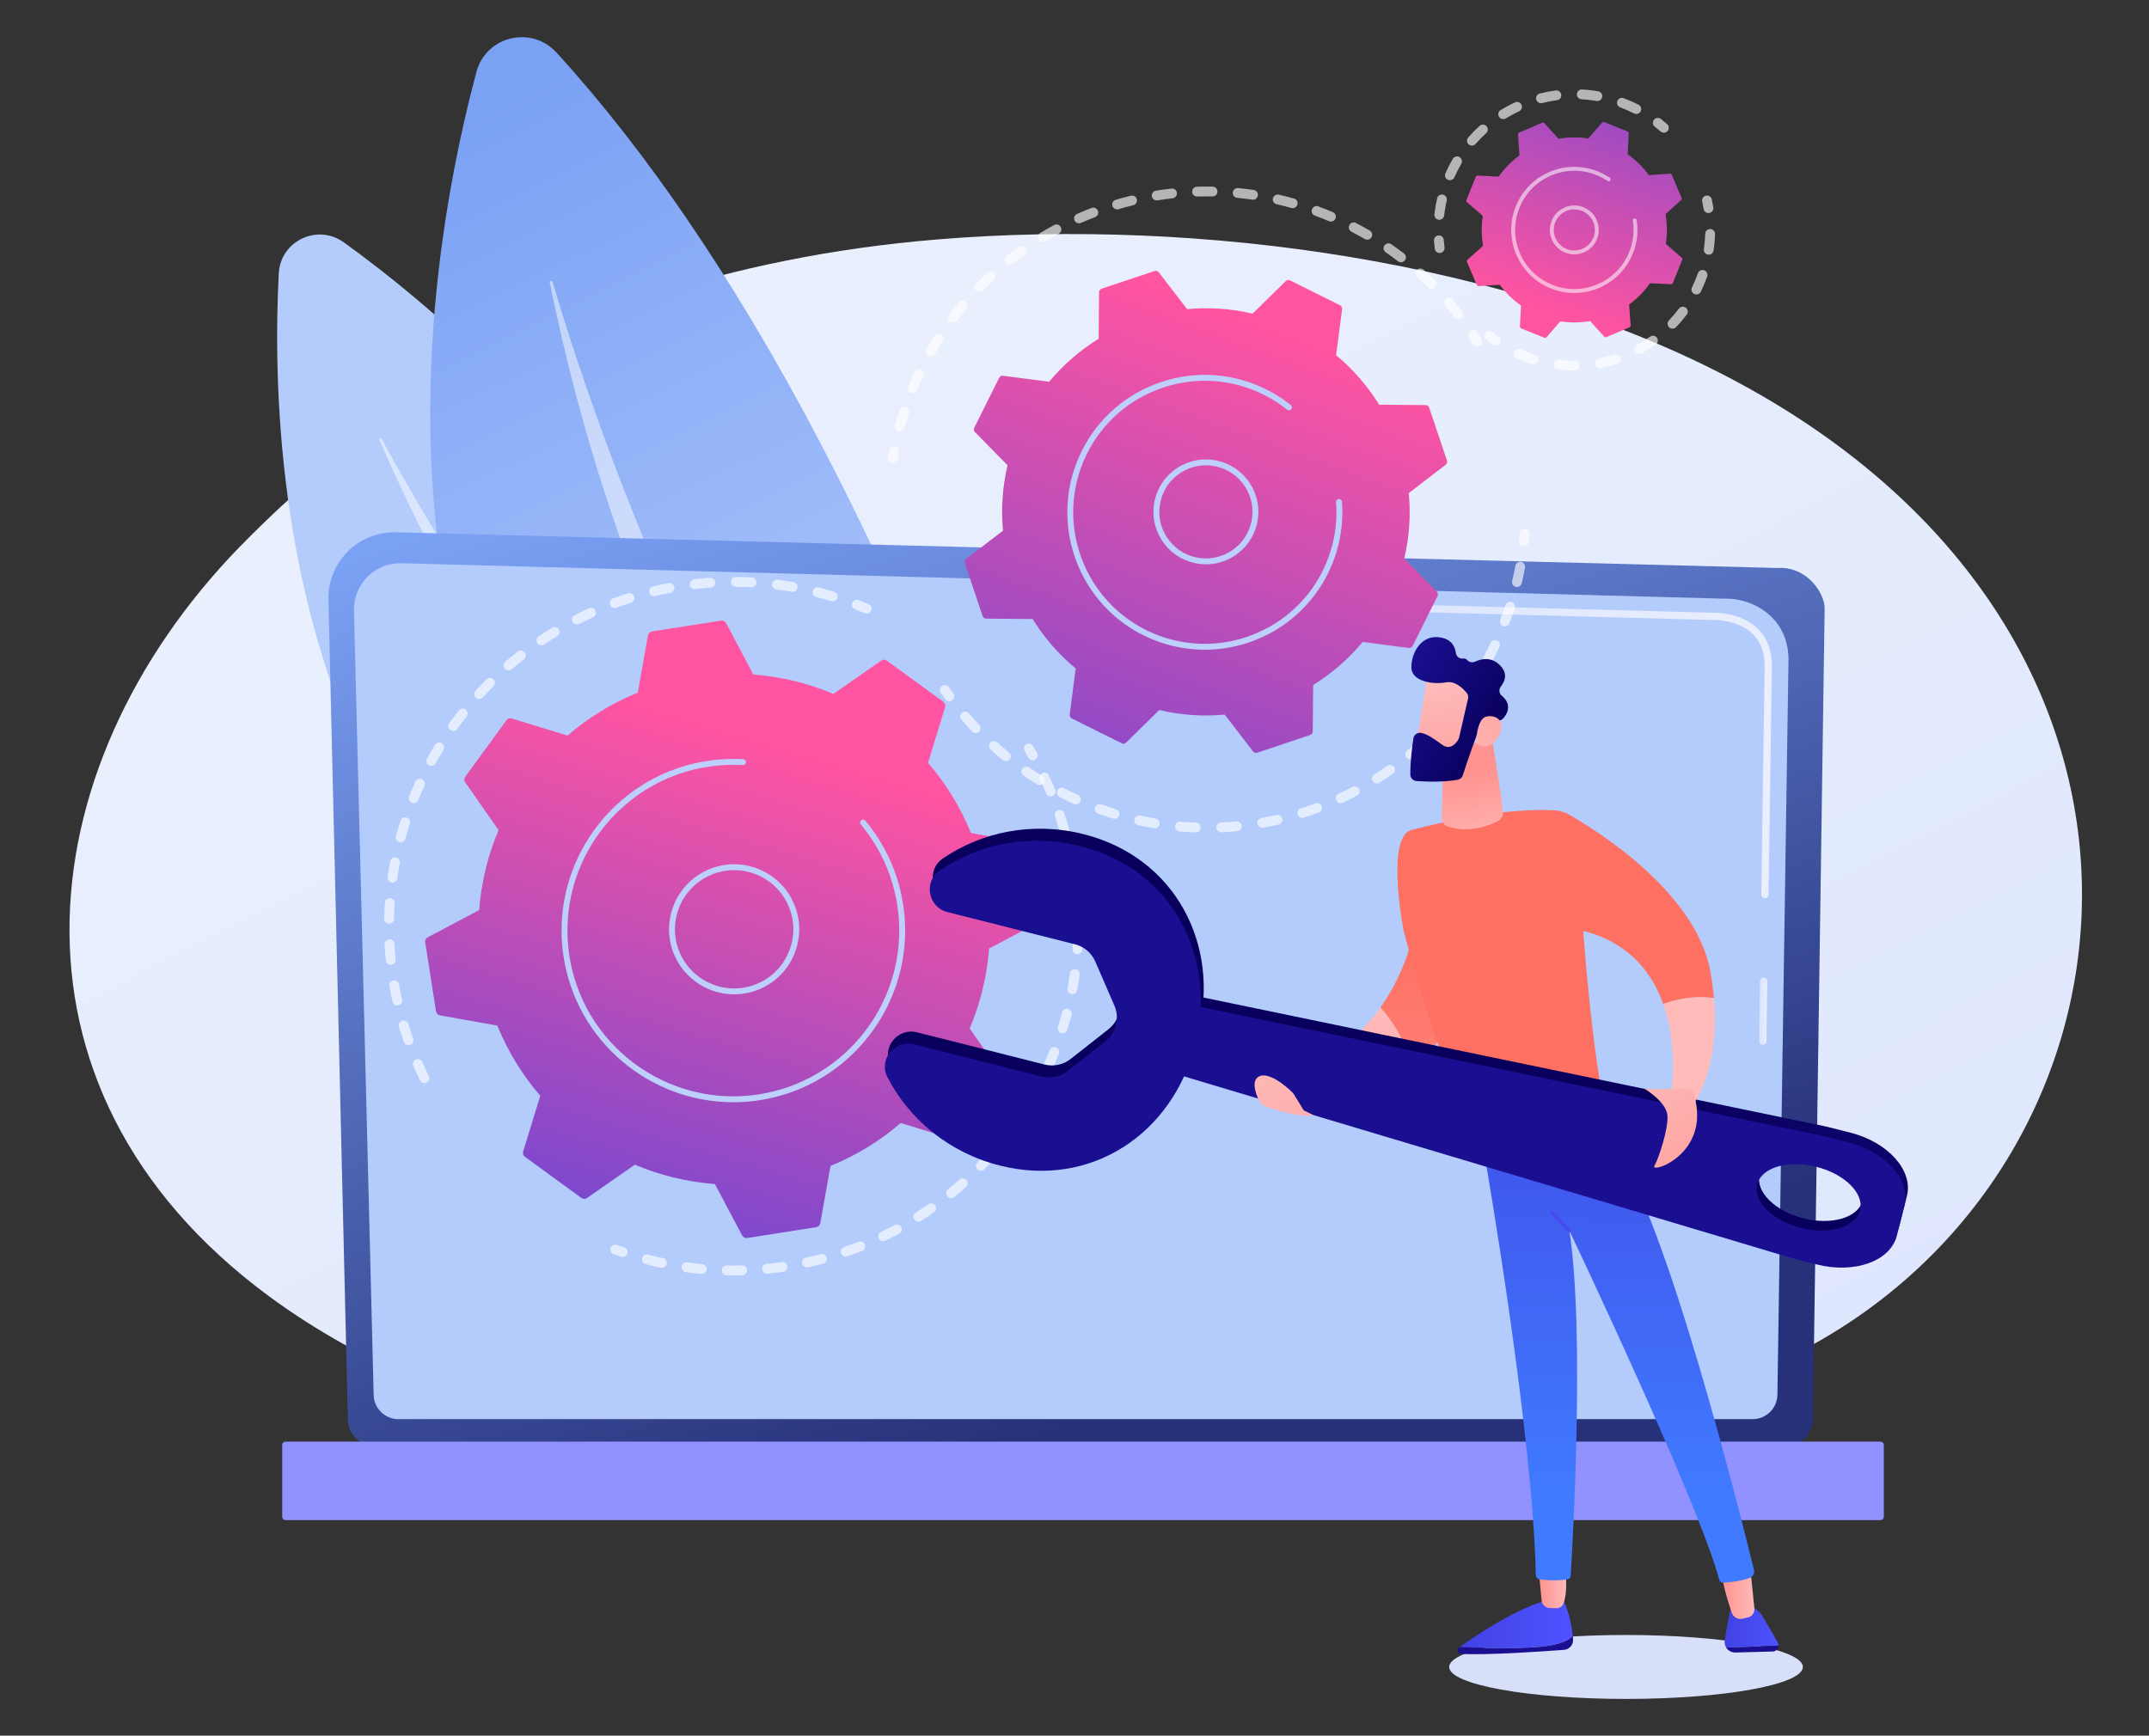 <svg width="1020" height="824" viewBox="0 0 1020 824" fill="none" xmlns="http://www.w3.org/2000/svg">
<rect x="0" y="0" width="1020" height="824" fill="#333333" stroke="none"/>
<path d="M877.476 628.023C857.861 640.966 839.302 649.313 824.638 655.907C652.274 733.424 448.322 710.828 404.976 705.31C340.969 697.162 217.243 681.411 127.791 615.477C-7.542 515.725 13.532 358.567 118.505 254.826C137.706 235.85 239.133 130.528 445.282 113.638C570.041 103.416 715.47 124.032 820.786 179.336C1041.85 295.424 1026.12 529.941 877.476 628.023Z" fill="url(#paint0_linear_46_5898)"/>
<path d="M488.271 538.096C488.271 538.096 349.341 248.796 163.158 115.043C150.642 106.051 133.128 114.388 132.321 129.771C126.927 232.637 140.198 538.19 488.271 538.096Z" fill="#B4CCFC"/>
<path opacity="0.5" d="M453.566 525.058C454.47 525.623 453.735 526.99 452.763 526.55C416.93 510.36 273.154 423.767 180.151 208.991C179.852 208.301 180.853 207.795 181.21 208.457C207.532 257.203 310.591 435.641 453.566 525.058Z" fill="white"/>
<path d="M528.141 575.529C528.141 575.529 440.996 218.735 264.14 24.963C252.251 11.937 230.666 17.135 226.124 34.171C195.751 148.089 138.334 493.395 528.141 575.529Z" fill="url(#paint1_linear_46_5898)"/>
<path opacity="0.5" d="M492.361 552.728C493.24 553.575 492.093 554.931 491.109 554.21C454.812 527.614 314.289 396.674 260.946 134.185C260.775 133.342 262.015 133.011 262.258 133.837C280.204 194.644 353.405 418.815 492.361 552.728Z" fill="white"/>
<path d="M165.103 673.882C165.103 680.692 170.683 686.263 177.504 686.263H848.072C854.892 686.263 860.473 680.692 860.473 673.882L866.052 288.749C866.052 281.94 858.025 268.645 843.312 269.645L187.959 252.697C179.401 252.476 171.127 255.768 165.067 261.804C159.007 267.841 155.692 276.095 155.894 284.639L165.103 673.882Z" fill="url(#paint2_linear_46_5898)"/>
<path d="M177.346 662.004C177.346 668.452 182.625 673.728 189.077 673.728H831.901C838.353 673.728 843.633 668.452 843.633 662.004L848.898 312.377C848.278 291.337 829.821 283.775 818.633 284.222L190.536 267.381C184.525 267.219 178.712 269.534 174.454 273.779C170.196 278.024 167.854 283.833 168.005 289.842L177.346 662.004Z" fill="#B4CCFC"/>
<path d="M836.686 495.906C836.678 495.906 836.669 495.906 836.661 495.906C835.711 495.893 834.952 495.112 834.967 494.162L835.383 465.808C835.397 464.868 836.164 464.115 837.101 464.115C837.109 464.115 837.118 464.115 837.127 464.115C838.077 464.129 838.835 464.909 838.821 465.86L838.404 494.214C838.39 495.154 837.623 495.906 836.686 495.906Z" fill="url(#paint3_linear_46_5898)"/>
<path d="M837.708 426.424C837.699 426.424 837.691 426.424 837.682 426.424C836.732 426.41 835.973 425.628 835.988 424.68L837.583 316.083C837.553 309.632 835.594 304.482 831.76 300.81C824.602 293.956 813.238 294.306 812.759 294.328L612.005 288.948C611.056 288.924 610.307 288.133 610.333 287.185C610.358 286.236 611.087 285.429 612.098 285.514L812.732 290.895C813.981 290.821 826.08 290.612 834.138 298.328C838.671 302.669 840.987 308.649 841.021 316.1L839.425 424.731C839.412 425.671 838.645 426.424 837.708 426.424Z" fill="url(#paint4_linear_46_5898)"/>
<path d="M135.507 721.677H892.572C893.427 721.677 894.127 720.978 894.127 720.123V685.948C894.127 685.094 893.427 684.395 892.572 684.395H135.507C134.652 684.395 133.952 685.094 133.952 685.948V720.123C133.952 720.978 134.652 721.677 135.507 721.677Z" fill="url(#paint5_linear_46_5898)"/>
<g opacity="0.64">
<path d="M723.242 259.391C723.163 259.391 723.083 259.387 723.004 259.379C721.723 259.249 720.79 258.106 720.92 256.826C721.044 255.609 721.151 254.393 721.242 253.177C721.339 251.893 722.459 250.943 723.741 251.028C725.024 251.125 725.987 252.242 725.891 253.525C725.796 254.782 725.685 256.039 725.557 257.297C725.436 258.496 724.423 259.391 723.242 259.391Z" fill="white"/>
<path d="M567.515 395.183C567.487 395.183 567.46 395.183 567.432 395.182C564.918 395.093 562.374 394.94 559.87 394.728C558.587 394.619 557.636 393.491 557.745 392.209C557.854 390.927 558.973 389.981 560.265 390.086C562.692 390.292 565.158 390.44 567.595 390.526C568.882 390.572 569.888 391.65 569.842 392.936C569.799 394.194 568.764 395.183 567.515 395.183ZM579.63 395.12C578.391 395.12 577.36 394.145 577.304 392.896C577.246 391.611 578.241 390.522 579.526 390.464C581.951 390.354 584.415 390.181 586.847 389.95C588.14 389.83 589.267 390.768 589.388 392.048C589.511 393.329 588.571 394.465 587.29 394.587C584.78 394.826 582.239 395.004 579.738 395.118C579.701 395.119 579.665 395.12 579.63 395.12ZM548.045 393.222C547.918 393.222 547.789 393.212 547.658 393.19C545.177 392.775 542.675 392.292 540.22 391.755C538.963 391.48 538.167 390.238 538.442 388.982C538.718 387.725 539.955 386.93 541.218 387.205C543.596 387.725 546.023 388.193 548.427 388.595C549.697 388.808 550.553 390.008 550.342 391.277C550.151 392.415 549.163 393.222 548.045 393.222ZM599.071 392.967C597.961 392.967 596.978 392.172 596.778 391.043C596.554 389.776 597.4 388.568 598.668 388.344C601.064 387.921 603.485 387.431 605.864 386.888C607.125 386.603 608.369 387.387 608.655 388.641C608.941 389.895 608.156 391.144 606.902 391.43C604.447 391.99 601.949 392.495 599.479 392.931C599.342 392.955 599.206 392.967 599.071 392.967ZM528.996 388.745C528.771 388.745 528.542 388.713 528.315 388.644C525.914 387.912 523.496 387.109 521.127 386.258C519.917 385.822 519.288 384.488 519.724 383.278C520.16 382.067 521.493 381.44 522.706 381.874C525.002 382.7 527.347 383.478 529.675 384.188C530.906 384.563 531.6 385.864 531.225 387.095C530.918 388.099 529.994 388.745 528.996 388.745ZM618.081 388.327C617.089 388.327 616.171 387.69 615.858 386.695C615.472 385.467 616.155 384.16 617.383 383.775C619.708 383.046 622.047 382.249 624.334 381.406C625.542 380.96 626.882 381.579 627.327 382.786C627.772 383.992 627.154 385.332 625.946 385.777C623.588 386.646 621.176 387.468 618.779 388.22C618.547 388.292 618.312 388.327 618.081 388.327ZM510.682 381.847C510.362 381.847 510.035 381.781 509.724 381.64L508.914 381.271C506.892 380.344 504.868 379.363 502.898 378.355C501.752 377.769 501.299 376.366 501.885 375.221C502.473 374.075 503.877 373.623 505.023 374.208C506.934 375.187 508.895 376.138 510.855 377.037L511.645 377.395C512.817 377.925 513.338 379.305 512.808 380.478C512.419 381.338 511.57 381.847 510.682 381.847ZM636.338 381.281C635.458 381.281 634.615 380.78 634.22 379.929C633.68 378.762 634.189 377.377 635.358 376.837C637.576 375.812 639.793 374.721 641.948 373.594C643.088 372.996 644.496 373.437 645.093 374.577C645.69 375.717 645.249 377.125 644.109 377.721C641.887 378.883 639.601 380.008 637.315 381.065C636.998 381.212 636.665 381.281 636.338 381.281ZM493.394 372.668C492.977 372.668 492.554 372.555 492.173 372.321C490.037 371.004 487.901 369.613 485.824 368.186C484.763 367.458 484.494 366.008 485.223 364.947C485.953 363.887 487.404 363.621 488.464 364.347C490.479 365.731 492.55 367.079 494.62 368.356C495.715 369.031 496.056 370.466 495.38 371.561C494.939 372.275 494.176 372.668 493.394 372.668ZM653.536 371.946C652.762 371.946 652.004 371.561 651.562 370.858C650.876 369.769 651.203 368.331 652.292 367.646C654.351 366.35 656.409 364.983 658.41 363.58C659.464 362.843 660.918 363.097 661.656 364.15C662.396 365.203 662.14 366.656 661.087 367.394C659.022 368.841 656.899 370.252 654.776 371.588C654.39 371.83 653.961 371.946 653.536 371.946ZM477.438 361.336C476.922 361.336 476.402 361.165 475.969 360.813C474.017 359.226 472.08 357.57 470.212 355.889C469.256 355.029 469.178 353.556 470.039 352.6C470.9 351.644 472.372 351.566 473.331 352.426C475.141 354.055 477.019 355.661 478.912 357.199C479.909 358.011 480.06 359.479 479.248 360.476C478.788 361.042 478.116 361.336 477.438 361.336ZM669.385 360.469C668.715 360.469 668.051 360.182 667.589 359.626C666.769 358.635 666.907 357.167 667.898 356.346C669.772 354.795 671.636 353.172 673.44 351.521C674.389 350.651 675.864 350.718 676.732 351.665C677.602 352.613 677.537 354.087 676.588 354.956C674.728 356.659 672.804 358.334 670.871 359.934C670.436 360.294 669.91 360.469 669.385 360.469ZM463.097 348.027C462.479 348.027 461.862 347.782 461.403 347.297C459.671 345.464 457.966 343.57 456.338 341.666C455.501 340.688 455.617 339.218 456.594 338.382C457.573 337.548 459.042 337.66 459.881 338.639C461.46 340.484 463.112 342.321 464.792 344.098C465.675 345.033 465.634 346.507 464.698 347.391C464.247 347.816 463.672 348.027 463.097 348.027ZM683.612 347.029C683.045 347.029 682.476 346.823 682.027 346.407C681.084 345.532 681.029 344.058 681.905 343.115C683.566 341.326 685.203 339.473 686.772 337.607C687.599 336.622 689.071 336.494 690.055 337.322C691.041 338.149 691.169 339.618 690.341 340.603C688.724 342.528 687.035 344.439 685.321 346.285C684.862 346.779 684.238 347.029 683.612 347.029ZM695.969 331.848C695.502 331.848 695.03 331.709 694.621 331.418C693.572 330.673 693.325 329.219 694.07 328.17C695.483 326.183 696.864 324.136 698.174 322.085C698.867 320.999 700.309 320.683 701.393 321.375C702.477 322.067 702.796 323.507 702.103 324.592C700.751 326.707 699.327 328.819 697.871 330.868C697.416 331.508 696.698 331.848 695.969 331.848ZM706.242 315.207C705.873 315.207 705.499 315.119 705.151 314.934C704.015 314.331 703.582 312.921 704.186 311.785C705.329 309.634 706.434 307.425 707.473 305.22C708.021 304.056 709.409 303.557 710.574 304.104C711.738 304.652 712.238 306.039 711.69 307.203C710.62 309.476 709.48 311.753 708.302 313.969C707.883 314.757 707.076 315.207 706.242 315.207ZM714.303 297.385C714.028 297.385 713.75 297.337 713.48 297.235C712.275 296.78 711.668 295.436 712.122 294.233C712.981 291.962 713.796 289.63 714.545 287.304C714.939 286.079 716.256 285.407 717.477 285.8C718.703 286.194 719.376 287.506 718.982 288.731C718.209 291.13 717.368 293.535 716.483 295.878C716.131 296.811 715.244 297.385 714.303 297.385ZM720.012 278.677C719.836 278.677 719.656 278.657 719.477 278.614C718.223 278.32 717.447 277.066 717.742 275.813C718.3 273.442 718.806 271.025 719.246 268.63C719.478 267.365 720.696 266.528 721.959 266.759C723.224 266.991 724.062 268.205 723.83 269.47C723.377 271.941 722.855 274.435 722.279 276.881C722.026 277.954 721.069 278.677 720.012 278.677Z" fill="white"/>
<path d="M450.581 332.925C449.859 332.925 449.147 332.591 448.692 331.962C447.951 330.94 447.224 329.91 446.51 328.871C445.781 327.811 446.051 326.361 447.112 325.633C448.171 324.905 449.624 325.174 450.352 326.234C451.044 327.241 451.749 328.239 452.466 329.23C453.222 330.272 452.989 331.728 451.946 332.483C451.533 332.781 451.055 332.925 450.581 332.925Z" fill="white"/>
</g>
<g opacity="0.64">
<path d="M423.717 220.148C423.593 220.148 423.468 220.139 423.341 220.118C422.071 219.912 421.208 218.716 421.414 217.446C421.615 216.203 421.834 214.96 422.067 213.72C422.304 212.455 423.531 211.622 424.787 211.86C426.052 212.097 426.885 213.315 426.648 214.579C426.422 215.782 426.211 216.987 426.015 218.191C425.829 219.335 424.841 220.148 423.717 220.148Z" fill="white"/>
<path d="M427.023 204.861C426.821 204.861 426.617 204.835 426.412 204.779C425.169 204.442 424.436 203.162 424.774 201.921C425.422 199.535 426.138 197.133 426.902 194.78C427.299 193.557 428.612 192.886 429.838 193.284C431.062 193.68 431.732 194.994 431.335 196.218C430.595 198.499 429.9 200.829 429.271 203.142C428.99 204.179 428.05 204.861 427.023 204.861ZM433.242 186.643C432.946 186.643 432.643 186.587 432.352 186.466C431.163 185.974 430.598 184.612 431.091 183.423C431.839 181.615 432.637 179.786 433.462 177.988C433.673 177.527 433.886 177.07 434.1 176.614C434.645 175.449 436.034 174.947 437.199 175.493C438.365 176.039 438.867 177.426 438.321 178.591C438.112 179.036 437.905 179.482 437.698 179.931C436.898 181.675 436.123 183.45 435.397 185.205C435.025 186.102 434.157 186.643 433.242 186.643ZM441.703 169.354C441.312 169.354 440.916 169.255 440.551 169.048C439.433 168.411 439.043 166.989 439.681 165.871C440.909 163.716 442.203 161.569 443.526 159.49C444.218 158.405 445.658 158.084 446.743 158.775C447.829 159.465 448.15 160.904 447.459 161.99C446.177 164.005 444.923 166.087 443.73 168.177C443.3 168.931 442.513 169.354 441.703 169.354ZM452.286 153.269C451.798 153.269 451.305 153.116 450.885 152.8C449.857 152.026 449.652 150.565 450.426 149.538C451.915 147.562 453.476 145.594 455.063 143.69C455.89 142.702 457.357 142.569 458.346 143.392C459.335 144.215 459.469 145.684 458.645 146.672C457.105 148.519 455.592 150.425 454.149 152.341C453.691 152.948 452.993 153.269 452.286 153.269ZM692.225 151.621C691.528 151.621 690.84 151.311 690.381 150.719C688.913 148.826 687.376 146.942 685.814 145.119C684.976 144.142 685.09 142.672 686.068 141.834C687.045 140.998 688.517 141.112 689.353 142.088C690.966 143.969 692.551 145.912 694.065 147.865C694.853 148.882 694.668 150.345 693.65 151.133C693.226 151.462 692.724 151.621 692.225 151.621ZM464.849 138.661C464.261 138.661 463.673 138.44 463.219 137.997C462.299 137.098 462.282 135.623 463.183 134.704C464.912 132.936 466.711 131.186 468.53 129.502C469.473 128.627 470.948 128.684 471.824 129.627C472.699 130.57 472.642 132.043 471.698 132.918C469.936 134.551 468.192 136.248 466.515 137.961C466.059 138.428 465.453 138.661 464.849 138.661ZM679.469 137.193C678.874 137.193 678.279 136.967 677.825 136.515C676.127 134.826 674.362 133.154 672.577 131.545C671.621 130.684 671.546 129.211 672.408 128.255C673.271 127.302 674.743 127.225 675.7 128.086C677.541 129.746 679.362 131.471 681.113 133.213C682.025 134.121 682.029 135.595 681.121 136.507C680.665 136.964 680.067 137.193 679.469 137.193ZM479.18 125.787C478.491 125.787 477.809 125.483 477.348 124.9C476.552 123.89 476.724 122.426 477.734 121.629C479.679 120.096 481.686 118.59 483.701 117.155C484.749 116.407 486.204 116.652 486.952 117.7C487.698 118.747 487.454 120.202 486.406 120.948C484.452 122.34 482.507 123.799 480.622 125.286C480.194 125.623 479.685 125.787 479.18 125.787ZM664.967 124.517C664.471 124.517 663.973 124.361 663.55 124.036C661.644 122.574 659.677 121.142 657.707 119.779C656.649 119.047 656.385 117.596 657.117 116.538C657.85 115.48 659.3 115.218 660.36 115.949C662.393 117.355 664.42 118.832 666.387 120.34C667.408 121.123 667.601 122.585 666.817 123.605C666.359 124.203 665.667 124.517 664.967 124.517ZM495.033 114.848C494.242 114.848 493.47 114.445 493.033 113.717C492.37 112.614 492.729 111.183 493.832 110.521C495.958 109.247 498.14 108.01 500.318 106.843C501.452 106.236 502.864 106.662 503.472 107.796C504.08 108.93 503.654 110.342 502.519 110.949C500.408 112.08 498.291 113.281 496.23 114.517C495.855 114.741 495.442 114.848 495.033 114.848ZM648.96 113.8C648.563 113.8 648.159 113.698 647.791 113.484C645.719 112.28 643.586 111.109 641.453 110.003C640.31 109.411 639.864 108.005 640.456 106.864C641.048 105.722 642.454 105.276 643.597 105.867C645.799 107.007 647.997 108.215 650.134 109.457C651.246 110.103 651.624 111.529 650.977 112.641C650.544 113.384 649.763 113.8 648.96 113.8ZM512.145 106.012C511.249 106.012 510.394 105.492 510.01 104.618C509.493 103.44 510.03 102.066 511.209 101.549C513.475 100.556 515.796 99.604 518.105 98.722C519.312 98.263 520.656 98.865 521.114 100.067C521.573 101.268 520.972 102.615 519.769 103.074C517.529 103.929 515.279 104.851 513.08 105.815C512.776 105.949 512.459 106.012 512.145 106.012ZM631.724 105.192C631.421 105.192 631.113 105.133 630.816 105.007C628.611 104.073 626.35 103.179 624.096 102.351C622.888 101.907 622.269 100.568 622.713 99.361C623.158 98.153 624.498 97.534 625.706 97.979C628.03 98.833 630.36 99.755 632.635 100.718C633.82 101.22 634.373 102.587 633.871 103.772C633.495 104.659 632.632 105.192 631.724 105.192ZM530.235 99.411C529.228 99.411 528.299 98.754 528 97.74C527.636 96.506 528.342 95.211 529.576 94.847C531.951 94.148 534.372 93.498 536.774 92.916C538.026 92.611 539.285 93.38 539.589 94.629C539.892 95.88 539.124 97.139 537.874 97.442C535.545 98.008 533.197 98.638 530.895 99.316C530.674 99.38 530.452 99.411 530.235 99.411ZM613.555 98.822C613.346 98.822 613.134 98.794 612.924 98.735C610.614 98.087 608.258 97.487 605.921 96.952C604.667 96.665 603.882 95.416 604.17 94.162C604.456 92.909 605.705 92.124 606.961 92.411C609.371 92.963 611.802 93.581 614.184 94.25C615.423 94.597 616.145 95.883 615.798 97.122C615.508 98.15 614.574 98.822 613.555 98.822ZM549.012 95.152C547.888 95.152 546.898 94.338 546.714 93.193C546.509 91.923 547.373 90.727 548.644 90.523C551.084 90.131 553.568 89.793 556.027 89.519C557.307 89.372 558.458 90.297 558.601 91.576C558.744 92.854 557.823 94.006 556.543 94.148C554.158 94.415 551.75 94.742 549.385 95.122C549.26 95.142 549.135 95.152 549.012 95.152ZM594.72 94.817C594.608 94.817 594.495 94.808 594.38 94.791C592.008 94.444 589.595 94.151 587.207 93.92C585.925 93.796 584.987 92.658 585.111 91.377C585.235 90.097 586.381 89.16 587.655 89.283C590.119 89.521 592.609 89.824 595.055 90.182C596.329 90.369 597.21 91.552 597.023 92.825C596.853 93.983 595.858 94.817 594.72 94.817ZM568.179 93.31C566.926 93.31 565.891 92.316 565.851 91.055C565.81 89.77 566.82 88.694 568.106 88.653C570.578 88.574 573.075 88.555 575.561 88.597C576.847 88.619 577.873 89.679 577.852 90.965C577.829 92.251 576.781 93.313 575.482 93.255C573.077 93.216 570.652 93.234 568.256 93.309C568.23 93.31 568.205 93.31 568.179 93.31Z" fill="white"/>
<path d="M701.175 164.488C700.396 164.488 699.634 164.097 699.193 163.386C698.549 162.348 697.892 161.318 697.22 160.296C696.514 159.22 696.814 157.776 697.89 157.071C698.967 156.365 700.41 156.664 701.118 157.741C701.81 158.796 702.489 159.859 703.153 160.93C703.833 162.023 703.496 163.459 702.402 164.137C702.019 164.375 701.595 164.488 701.175 164.488Z" fill="white"/>
</g>
<path d="M678.371 193.557C678.125 192.824 677.441 192.327 676.668 192.32L654.6 192.127C649.183 183.365 642.33 175.402 634.164 168.637L637.024 146.782C637.124 146.015 636.727 145.269 636.035 144.925L612.34 133.13C611.647 132.786 610.812 132.918 610.26 133.46L594.53 148.908C584.208 146.471 573.72 145.802 563.458 146.761L550.008 129.275C549.537 128.662 548.728 128.415 547.995 128.661L522.895 137.066C522.162 137.312 521.665 137.996 521.658 138.769L521.465 160.823C512.697 166.236 504.73 173.087 497.961 181.247L476.093 178.389C475.326 178.289 474.58 178.686 474.235 179.378L462.433 203.059C462.088 203.751 462.221 204.586 462.763 205.137L478.221 220.858C475.782 231.174 475.112 241.656 476.072 251.912L458.575 265.354C457.963 265.825 457.716 266.633 457.961 267.366L466.372 292.451C466.617 293.184 467.301 293.68 468.075 293.687L490.143 293.88C495.559 302.643 502.413 310.605 510.578 317.37L507.719 339.226C507.618 339.992 508.016 340.738 508.708 341.083L532.403 352.877C533.096 353.222 533.931 353.09 534.482 352.548L550.213 337.099C560.535 339.536 571.023 340.205 581.285 339.246L594.734 356.732C595.205 357.346 596.015 357.592 596.748 357.346L621.847 348.941C622.58 348.695 623.077 348.012 623.084 347.238L623.277 325.184C632.045 319.77 640.013 312.921 646.781 304.76L668.65 307.618C669.417 307.719 670.163 307.321 670.508 306.629L682.309 282.948C682.654 282.256 682.522 281.422 681.98 280.87L666.522 265.149C668.96 254.833 669.63 244.351 668.67 234.096L686.167 220.653C686.78 220.182 687.027 219.374 686.781 218.641L678.371 193.557Z" fill="url(#paint6_linear_46_5898)"/>
<path d="M572.421 267.901C570.639 267.901 568.845 267.709 567.063 267.32C560.564 265.903 555.006 262.042 551.414 256.447C547.821 250.852 546.623 244.194 548.041 237.698C549.459 231.204 553.323 225.649 558.921 222.058C564.519 218.467 571.184 217.269 577.68 218.687C584.179 220.104 589.737 223.966 593.329 229.561C596.923 235.155 598.12 241.814 596.702 248.309C595.284 254.804 591.42 260.359 585.822 263.95C581.759 266.556 577.135 267.901 572.421 267.901ZM572.328 220.903C568.142 220.903 564.038 222.096 560.431 224.41C555.462 227.598 552.032 232.529 550.774 238.294C549.514 244.06 550.578 249.971 553.767 254.937C556.956 259.904 561.89 263.332 567.658 264.59C573.428 265.848 579.343 264.785 584.312 261.597C589.281 258.41 592.711 253.479 593.969 247.713C595.228 241.947 594.165 236.037 590.976 231.07C587.787 226.104 582.852 222.676 577.084 221.418C575.502 221.073 573.909 220.903 572.328 220.903Z" fill="#BDD0FB"/>
<path d="M571.749 308.454C561.981 308.455 552.076 306.258 542.755 301.619C519.859 290.221 506.591 267.105 506.589 243.125C506.588 233.363 508.785 223.459 513.427 214.144C521.2 198.547 534.585 186.908 551.117 181.372C567.645 175.836 585.346 177.064 600.953 184.833C600.986 184.85 601.018 184.865 601.051 184.882C601.054 184.883 601.057 184.885 601.06 184.887C601.066 184.89 601.073 184.893 601.079 184.896C605.201 186.959 609.099 189.45 612.669 192.301C613.014 192.578 613.194 192.983 613.194 193.393C613.194 193.699 613.094 194.008 612.888 194.266C612.405 194.869 611.526 194.967 610.923 194.485C607.472 191.728 603.698 189.322 599.706 187.336C584.769 179.9 567.828 178.725 552.005 184.022C536.182 189.321 523.37 200.462 515.931 215.39C511.487 224.306 509.384 233.786 509.384 243.129C509.386 266.082 522.087 288.208 544.002 299.117C574.836 314.465 612.419 301.88 627.778 271.062C632.102 262.385 634.34 252.859 634.342 243.253C634.342 241.643 634.28 240.03 634.154 238.419C634.15 238.382 634.149 238.345 634.149 238.307C634.15 237.586 634.707 236.974 635.439 236.917C636.2 236.856 636.881 237.432 636.942 238.202C637.074 239.885 637.139 241.57 637.138 243.252C637.136 253.29 634.799 263.243 630.281 272.308C618.877 295.191 595.742 308.452 571.749 308.454Z" fill="#BDD0FB"/>
<path d="M792.652 82.44L782.649 83.147C779.879 79.373 776.488 76.012 772.545 73.242L773.053 63.239C773.071 62.889 772.864 62.565 772.538 62.434L761.38 57.944C761.054 57.813 760.68 57.903 760.45 58.168L753.881 65.732C749.118 65 744.343 65.074 739.729 65.878L733.007 58.441C732.771 58.181 732.396 58.098 732.073 58.236L721.006 62.946C720.683 63.084 720.482 63.412 720.507 63.762L721.215 73.759C717.438 76.527 714.076 79.917 711.304 83.857L701.295 83.349C700.944 83.332 700.62 83.538 700.489 83.864L695.997 95.016C695.865 95.342 695.955 95.715 696.221 95.945L703.79 102.51C703.057 107.271 703.131 112.043 703.935 116.654L696.494 123.373C696.234 123.608 696.151 123.983 696.289 124.306L701.002 135.366C701.14 135.69 701.468 135.89 701.818 135.865L711.821 135.158C714.59 138.933 717.982 142.293 721.925 145.063L721.417 155.066C721.399 155.417 721.606 155.74 721.932 155.872L733.09 160.362C733.416 160.493 733.79 160.403 734.02 160.137L740.589 152.573C745.352 153.306 750.127 153.231 754.74 152.427L761.463 159.864C761.698 160.125 762.074 160.207 762.397 160.07L773.463 155.359C773.787 155.221 773.987 154.894 773.962 154.543L773.255 144.546C777.032 141.779 780.394 138.389 783.166 134.449L793.174 134.956C793.525 134.974 793.849 134.767 793.98 134.441L798.472 123.29C798.604 122.964 798.514 122.591 798.248 122.36L790.68 115.795C791.412 111.035 791.338 106.262 790.534 101.652L797.975 94.933C798.236 94.698 798.318 94.323 798.181 93.999L793.467 82.939C793.33 82.616 793.002 82.415 792.652 82.44Z" fill="url(#paint7_linear_46_5898)"/>
<path opacity="0.56" d="M747.243 120.759C746.722 120.759 746.197 120.724 745.667 120.652C742.594 120.233 739.867 118.643 737.99 116.175C736.113 113.708 735.31 110.656 735.729 107.585C736.148 104.513 737.739 101.789 740.208 99.912C742.679 98.036 745.733 97.232 748.804 97.653C755.148 98.517 759.606 104.379 758.742 110.72C757.949 116.531 752.956 120.759 747.243 120.759ZM747.215 99.408C745.098 99.408 743.05 100.094 741.336 101.396C739.263 102.971 737.928 105.258 737.576 107.837C736.85 113.159 740.592 118.08 745.918 118.806C748.498 119.157 751.062 118.483 753.134 116.909C755.207 115.334 756.542 113.047 756.894 110.468C757.62 105.145 753.878 100.225 748.552 99.499C748.105 99.438 747.658 99.408 747.215 99.408Z" fill="white"/>
<g opacity="0.64">
<path d="M810.894 101.135C809.77 101.135 808.78 100.321 808.596 99.176C808.407 98.007 808.18 96.821 807.919 95.653C807.64 94.398 808.431 93.153 809.687 92.874C810.95 92.593 812.19 93.385 812.469 94.641C812.749 95.897 812.994 97.174 813.197 98.435C813.402 99.705 812.538 100.9 811.268 101.105C811.143 101.125 811.017 101.135 810.894 101.135Z" fill="white"/>
<path d="M747.319 175.934H747.315C744.72 175.934 742.09 175.78 739.497 175.477C738.218 175.328 737.303 174.171 737.453 172.893C737.603 171.616 738.76 170.697 740.038 170.85C742.452 171.132 744.901 171.275 747.315 171.275C748.602 171.275 749.648 172.318 749.648 173.604C749.648 174.891 748.606 175.934 747.319 175.934ZM759.536 174.759C758.443 174.759 757.467 173.986 757.251 172.873C757.006 171.61 757.831 170.388 759.095 170.143C761.469 169.683 763.843 169.075 766.153 168.335C767.381 167.945 768.691 168.618 769.083 169.843C769.476 171.068 768.8 172.38 767.575 172.772C765.09 173.567 762.537 174.221 759.983 174.716C759.833 174.745 759.684 174.759 759.536 174.759ZM727.761 172.928C727.529 172.928 727.292 172.893 727.059 172.82C724.573 172.036 722.108 171.096 719.735 170.026C718.561 169.497 718.039 168.118 718.568 166.945C719.097 165.773 720.481 165.252 721.65 165.78C723.857 166.774 726.149 167.648 728.461 168.377C729.688 168.764 730.37 170.072 729.982 171.299C729.669 172.292 728.75 172.928 727.761 172.928ZM778.145 168.045C777.321 168.045 776.522 167.607 776.099 166.833C775.482 165.704 775.896 164.289 777.025 163.671C779.149 162.51 781.228 161.211 783.204 159.808C784.254 159.065 785.708 159.309 786.454 160.359C787.199 161.408 786.953 162.862 785.903 163.607C783.779 165.114 781.544 166.511 779.262 167.759C778.907 167.952 778.524 168.045 778.145 168.045ZM793.846 156.018C793.266 156.018 792.685 155.803 792.234 155.371C791.304 154.481 791.272 153.006 792.163 152.077C793.839 150.328 795.43 148.462 796.889 146.529C797.664 145.502 799.125 145.298 800.153 146.073C801.181 146.848 801.385 148.308 800.609 149.335C799.041 151.412 797.331 153.42 795.529 155.3C795.071 155.777 794.458 156.018 793.846 156.018ZM805.173 139.805C804.83 139.805 804.481 139.729 804.151 139.568C802.995 139.002 802.516 137.608 803.081 136.452C804.145 134.28 805.09 132.018 805.892 129.727C806.317 128.514 807.646 127.873 808.86 128.298C810.076 128.723 810.716 130.052 810.291 131.266C809.428 133.728 808.412 136.162 807.269 138.498C806.865 139.325 806.036 139.805 805.173 139.805ZM811.026 120.913C810.914 120.913 810.801 120.905 810.686 120.888C809.412 120.701 808.531 119.518 808.718 118.245L808.817 117.545C809.114 115.368 809.299 113.162 809.365 110.982C809.405 109.697 810.436 108.689 811.766 108.725C813.053 108.765 814.063 109.839 814.024 111.125C813.952 113.466 813.754 115.837 813.436 118.17L813.33 118.921C813.159 120.08 812.164 120.913 811.026 120.913Z" fill="white"/>
<path d="M710.002 164.115C709.536 164.115 709.066 163.976 708.657 163.687C707.614 162.949 706.576 162.168 705.572 161.365C704.566 160.562 704.403 159.096 705.206 158.091C706.01 157.087 707.477 156.922 708.482 157.726C709.416 158.472 710.381 159.198 711.35 159.884C712.401 160.628 712.649 162.081 711.906 163.131C711.452 163.773 710.732 164.115 710.002 164.115Z" fill="white"/>
</g>
<g opacity="0.64">
<path d="M683.316 120.12C682.167 120.12 681.168 119.271 681.009 118.102C680.838 116.832 680.702 115.54 680.605 114.261C680.509 112.978 681.471 111.86 682.755 111.763C684.018 111.677 685.156 112.627 685.254 113.91C685.343 115.099 685.469 116.299 685.629 117.479C685.801 118.754 684.907 119.926 683.631 120.099C683.525 120.113 683.42 120.12 683.316 120.12Z" fill="white"/>
<path d="M683.152 104.342C683.066 104.342 682.979 104.337 682.89 104.327C681.611 104.185 680.691 103.032 680.833 101.754C680.894 101.215 680.961 100.676 681.034 100.135C681.308 98.126 681.675 96.117 682.124 94.162C682.411 92.909 683.653 92.121 684.917 92.413C686.171 92.7 686.954 93.95 686.666 95.204C686.249 97.022 685.908 98.893 685.653 100.763C685.584 101.266 685.522 101.769 685.466 102.272C685.333 103.462 684.323 104.342 683.152 104.342ZM688.184 85.552C687.871 85.552 687.553 85.489 687.248 85.355C686.069 84.838 685.534 83.464 686.051 82.286C687.081 79.941 688.261 77.63 689.556 75.419C690.206 74.308 691.635 73.937 692.745 74.586C693.856 75.236 694.229 76.663 693.578 77.773C692.373 79.829 691.277 81.977 690.319 84.159C689.936 85.032 689.081 85.552 688.184 85.552ZM698.623 69.129C698.079 69.129 697.533 68.939 697.091 68.554C696.121 67.708 696.022 66.236 696.869 65.267C698.554 63.339 700.369 61.489 702.265 59.767C703.219 58.9 704.692 58.973 705.557 59.923C706.422 60.876 706.352 62.349 705.4 63.214C703.636 64.816 701.947 66.538 700.379 68.332C699.919 68.859 699.272 69.129 698.623 69.129ZM713.49 56.566C712.708 56.566 711.943 56.171 711.502 55.456C710.829 54.361 711.171 52.926 712.267 52.252C714.448 50.911 716.73 49.683 719.05 48.602C720.216 48.057 721.604 48.562 722.147 49.728C722.691 50.894 722.186 52.279 721.02 52.823C718.862 53.83 716.739 54.972 714.709 56.22C714.328 56.454 713.907 56.566 713.49 56.566ZM776.65 54.114C776.292 54.114 775.929 54.032 775.588 53.858C773.47 52.773 771.262 51.799 769.028 50.966C767.822 50.516 767.209 49.174 767.66 47.969C768.11 46.763 769.455 46.154 770.658 46.601C773.061 47.498 775.435 48.544 777.714 49.712C778.86 50.299 779.312 51.702 778.725 52.847C778.313 53.652 777.496 54.114 776.65 54.114ZM731.409 48.991C730.367 48.991 729.419 48.288 729.151 47.233C728.835 45.986 729.591 44.719 730.838 44.403C733.324 43.774 735.871 43.283 738.41 42.947C739.691 42.783 740.857 43.675 741.026 44.95C741.195 46.226 740.298 47.397 739.021 47.566C736.662 47.879 734.295 48.333 731.983 48.919C731.791 48.967 731.598 48.991 731.409 48.991ZM758.182 47.972C758.052 47.972 757.92 47.961 757.787 47.938C757.072 47.816 756.352 47.705 755.628 47.606C753.979 47.381 752.306 47.221 750.654 47.128C749.37 47.056 748.386 45.956 748.458 44.672C748.531 43.388 749.616 42.416 750.916 42.477C752.689 42.577 754.487 42.749 756.258 42.99C757.035 43.096 757.806 43.215 758.572 43.346C759.841 43.563 760.694 44.766 760.476 46.034C760.282 47.17 759.296 47.972 758.182 47.972Z" fill="white"/>
<path d="M789.734 63.006C789.187 63.006 788.639 62.815 788.197 62.427C787.302 61.642 786.372 60.872 785.43 60.138C784.415 59.346 784.235 57.882 785.027 56.868C785.819 55.855 787.282 55.674 788.298 56.465C789.309 57.254 790.31 58.082 791.272 58.926C792.239 59.775 792.335 61.246 791.486 62.213C791.026 62.738 790.381 63.006 789.734 63.006Z" fill="white"/>
</g>
<path opacity="0.56" d="M747.239 139.108C743.453 139.108 739.666 138.381 736.048 136.925C724.38 132.23 717.278 120.978 717.278 109.115C717.278 105.399 717.975 101.624 719.446 97.971C722.434 90.552 728.134 84.741 735.496 81.607C742.857 78.473 750.999 78.392 758.422 81.379C759.192 81.688 759.948 82.029 760.687 82.4C761.608 82.862 762.504 83.369 763.368 83.919C763.382 83.929 763.397 83.939 763.413 83.948C763.629 84.086 763.843 84.227 764.054 84.37C764.321 84.551 764.464 84.845 764.464 85.144C764.464 85.323 764.412 85.504 764.303 85.664C764.015 86.091 763.435 86.202 763.009 85.913C761.364 84.8 759.587 83.856 757.727 83.108C757.232 82.909 756.735 82.725 756.236 82.555C751.927 81.092 747.402 80.706 742.987 81.387C742.976 81.389 742.965 81.391 742.954 81.392C742.952 81.393 742.949 81.393 742.943 81.394C742.933 81.396 742.923 81.397 742.913 81.399C742.912 81.399 742.912 81.399 742.911 81.399C740.818 81.728 738.751 82.298 736.741 83.109C736.718 83.118 736.694 83.127 736.671 83.136C736.62 83.157 736.568 83.179 736.517 83.2C736.42 83.24 736.323 83.28 736.226 83.322C729.323 86.26 723.978 91.71 721.176 98.667C719.81 102.057 719.128 105.607 719.127 109.154C719.127 112.887 719.882 116.616 721.39 120.154C724.33 127.053 729.783 132.395 736.743 135.196C743.706 137.997 751.34 137.922 758.243 134.982C765.146 132.044 770.492 126.594 773.294 119.637C774.644 116.284 775.331 112.722 775.332 109.149C775.332 107.69 775.218 106.228 774.988 104.779C774.98 104.729 774.976 104.68 774.976 104.632C774.976 104.181 775.303 103.786 775.762 103.713C776.279 103.634 776.749 103.979 776.829 104.487C777.075 106.034 777.197 107.592 777.197 109.149C777.196 112.959 776.464 116.758 775.024 120.333C772.035 127.752 766.335 133.563 758.974 136.697C755.201 138.303 751.221 139.107 747.239 139.108Z" fill="white"/>
<g opacity="0.64">
<path d="M490.199 360.937C489.391 360.937 488.604 360.515 488.173 359.763C487.565 358.699 486.946 357.643 486.315 356.596C485.652 355.494 486.007 354.063 487.109 353.399C488.213 352.737 489.645 353.09 490.308 354.193C490.957 355.271 491.595 356.357 492.221 357.452C492.859 358.569 492.471 359.991 491.353 360.629C490.988 360.838 490.591 360.937 490.199 360.937Z" fill="white"/>
<path d="M348.009 605.478C346.971 605.478 345.933 605.468 344.898 605.448C343.61 605.424 342.587 604.361 342.611 603.075C342.637 601.789 343.718 600.758 344.987 600.791C347.376 600.836 349.775 600.828 352.183 600.765C352.204 600.765 352.225 600.764 352.245 600.764C353.504 600.764 354.541 601.768 354.574 603.033C354.607 604.319 353.591 605.389 352.305 605.422C350.871 605.459 349.439 605.478 348.009 605.478ZM333.098 604.793C333.026 604.793 332.954 604.79 332.882 604.783C330.429 604.557 327.953 604.273 325.522 603.938C324.248 603.762 323.356 602.586 323.532 601.312C323.708 600.039 324.873 599.145 326.159 599.323C328.521 599.649 330.926 599.925 333.31 600.145C334.591 600.263 335.535 601.397 335.416 602.678C335.305 603.886 334.289 604.793 333.098 604.793ZM364.083 604.685C362.898 604.685 361.885 603.787 361.766 602.585C361.64 601.305 362.575 600.164 363.856 600.038C366.234 599.803 368.639 599.511 371.005 599.171C372.282 598.994 373.459 599.872 373.643 601.145C373.826 602.418 372.942 603.599 371.668 603.782C369.235 604.132 366.761 604.432 364.315 604.674C364.237 604.681 364.159 604.685 364.083 604.685ZM314.157 601.912C313.996 601.912 313.832 601.895 313.668 601.86C311.256 601.347 308.831 600.773 306.46 600.154C305.214 599.829 304.469 598.557 304.794 597.312C305.119 596.067 306.39 595.321 307.638 595.646C309.941 596.247 312.297 596.805 314.64 597.305C315.898 597.573 316.702 598.81 316.433 600.068C316.2 601.162 315.233 601.912 314.157 601.912ZM383.011 601.701C381.938 601.701 380.973 600.956 380.736 599.866C380.463 598.609 381.261 597.368 382.518 597.095C384.85 596.589 387.204 596.023 389.516 595.413C390.759 595.085 392.036 595.825 392.365 597.07C392.693 598.314 391.951 599.588 390.707 599.916C388.329 600.544 385.907 601.126 383.509 601.647C383.342 601.684 383.175 601.701 383.011 601.701ZM401.462 596.555C400.494 596.555 399.59 595.948 399.258 594.982C398.84 593.765 399.488 592.44 400.706 592.022C402.969 591.247 405.24 590.41 407.458 589.537C408.656 589.065 410.01 589.653 410.481 590.85C410.953 592.047 410.365 593.399 409.168 593.87C406.884 594.769 404.547 595.63 402.219 596.429C401.968 596.515 401.712 596.555 401.462 596.555ZM419.184 589.288C418.317 589.288 417.484 588.802 417.082 587.969C416.524 586.809 417.012 585.417 418.172 584.86C420.333 583.821 422.491 582.723 424.585 581.597C425.718 580.989 427.131 581.411 427.742 582.545C428.351 583.678 427.927 585.09 426.794 585.699C424.638 586.859 422.418 587.988 420.193 589.058C419.867 589.215 419.523 589.288 419.184 589.288ZM435.917 579.99C435.147 579.99 434.393 579.609 433.949 578.911C433.258 577.825 433.578 576.386 434.664 575.695C436.674 574.419 438.684 573.077 440.638 571.708C441.692 570.972 443.145 571.225 443.884 572.279C444.623 573.332 444.367 574.785 443.313 575.523C441.301 576.932 439.234 578.313 437.166 579.627C436.778 579.873 436.345 579.99 435.917 579.99ZM451.433 568.795C450.757 568.795 450.087 568.503 449.626 567.938C448.812 566.942 448.961 565.475 449.958 564.661C451.811 563.151 453.651 561.581 455.426 559.997C456.388 559.14 457.86 559.224 458.717 560.184C459.574 561.144 459.49 562.616 458.53 563.472C456.703 565.102 454.811 566.716 452.905 568.271C452.472 568.623 451.951 568.795 451.433 568.795ZM465.534 555.855C464.95 555.855 464.365 555.637 463.912 555.198C462.988 554.303 462.965 552.828 463.861 551.905C465.519 550.196 467.163 548.422 468.75 546.632C469.605 545.67 471.078 545.581 472.04 546.434C473.003 547.287 473.092 548.759 472.238 549.722C470.606 551.563 468.914 553.388 467.208 555.147C466.75 555.618 466.142 555.855 465.534 555.855ZM478.034 541.355C477.54 541.355 477.042 541.199 476.62 540.876C475.597 540.095 475.403 538.633 476.185 537.611C477.639 535.711 479.066 533.757 480.429 531.803C481.165 530.748 482.617 530.489 483.673 531.223C484.729 531.959 484.989 533.41 484.252 534.466C482.851 536.476 481.382 538.487 479.886 540.441C479.428 541.04 478.735 541.355 478.034 541.355ZM488.766 525.497C488.361 525.497 487.95 525.392 487.577 525.17C486.47 524.512 486.107 523.083 486.765 521.977C487.987 519.922 489.178 517.815 490.306 515.712C490.915 514.578 492.327 514.154 493.461 514.759C494.596 515.367 495.022 516.779 494.414 517.913C493.254 520.076 492.029 522.244 490.771 524.358C490.336 525.09 489.561 525.497 488.766 525.497ZM497.583 508.495C497.265 508.495 496.943 508.43 496.634 508.292C495.459 507.768 494.931 506.39 495.456 505.216C496.432 503.03 497.369 500.797 498.243 498.578C498.715 497.381 500.067 496.79 501.266 497.264C502.463 497.735 503.052 499.088 502.58 500.284C501.682 502.567 500.717 504.865 499.713 507.114C499.326 507.981 498.474 508.495 497.583 508.495ZM504.355 490.576C504.124 490.576 503.89 490.542 503.659 490.47C502.43 490.087 501.745 488.78 502.129 487.552C502.841 485.276 503.511 482.947 504.121 480.631C504.449 479.386 505.728 478.645 506.968 478.972C508.213 479.3 508.957 480.574 508.629 481.818C508 484.201 507.311 486.597 506.579 488.941C506.267 489.938 505.347 490.576 504.355 490.576ZM508.98 471.981C508.838 471.981 508.694 471.968 508.55 471.941C507.284 471.705 506.45 470.488 506.687 469.224C507.125 466.88 507.516 464.488 507.85 462.113C508.028 460.839 509.199 459.948 510.481 460.129C511.756 460.308 512.645 461.485 512.465 462.759C512.122 465.204 511.719 467.667 511.268 470.08C511.059 471.199 510.08 471.981 508.98 471.981ZM511.376 452.973C511.323 452.973 511.271 452.971 511.218 452.968C509.933 452.882 508.962 451.771 509.048 450.488C509.207 448.121 509.312 445.705 509.364 443.305C509.391 442.019 510.491 440.981 511.743 441.026C513.03 441.053 514.051 442.118 514.023 443.404C513.971 445.874 513.862 448.363 513.698 450.799C513.617 452.03 512.592 452.973 511.376 452.973ZM511.515 433.828C510.282 433.828 509.253 432.863 509.189 431.619C509.067 429.237 508.887 426.823 508.658 424.444C508.534 423.163 509.473 422.025 510.754 421.902C512.038 421.775 513.174 422.716 513.298 423.996C513.534 426.444 513.718 428.928 513.845 431.379C513.91 432.664 512.923 433.759 511.637 433.825C511.596 433.827 511.555 433.828 511.515 433.828ZM509.412 414.795C508.295 414.795 507.31 413.991 507.117 412.855C506.937 411.799 506.748 410.742 506.547 409.684C506.3 408.379 506.037 407.079 505.758 405.787C505.488 404.529 506.288 403.291 507.547 403.02C508.8 402.752 510.044 403.549 510.316 404.807C510.602 406.137 510.872 407.474 511.127 408.817C511.332 409.904 511.527 410.99 511.712 412.075C511.928 413.343 511.074 414.546 509.805 414.762C509.673 414.784 509.541 414.795 509.412 414.795ZM505.128 396.132C504.119 396.132 503.187 395.471 502.891 394.453C502.224 392.162 501.496 389.854 500.725 387.594C500.311 386.376 500.963 385.053 502.181 384.638C503.404 384.223 504.724 384.875 505.138 386.093C505.93 388.418 506.68 390.793 507.367 393.152C507.726 394.387 507.016 395.679 505.78 396.039C505.563 396.102 505.344 396.132 505.128 396.132ZM498.704 378.095C497.796 378.095 496.933 377.562 496.557 376.674C495.625 374.477 494.631 372.27 493.6 370.117C493.046 368.956 493.536 367.566 494.698 367.011C495.858 366.454 497.25 366.946 497.806 368.107C498.867 370.324 499.89 372.595 500.848 374.857C501.351 376.041 500.796 377.408 499.611 377.91C499.316 378.036 499.007 378.095 498.704 378.095Z" fill="white"/>
<path d="M295.589 596.792C295.34 596.792 295.086 596.752 294.838 596.667C293.644 596.261 292.456 595.841 291.274 595.408C290.066 594.966 289.445 593.628 289.887 592.42C290.33 591.211 291.669 590.592 292.878 591.034C294.026 591.455 295.181 591.863 296.34 592.257C297.559 592.672 298.21 593.995 297.794 595.213C297.465 596.182 296.559 596.792 295.589 596.792Z" fill="white"/>
</g>
<path opacity="0.64" d="M201.448 514.208C200.588 514.208 199.76 513.73 199.355 512.906C198.246 510.652 197.176 508.343 196.176 506.046C195.661 504.866 196.202 503.494 197.382 502.98C198.562 502.468 199.936 503.006 200.449 504.187C201.421 506.419 202.46 508.661 203.537 510.851C204.105 512.005 203.629 513.401 202.474 513.969C202.143 514.131 201.793 514.208 201.448 514.208ZM193.89 496.173C192.927 496.173 192.027 495.572 191.691 494.613C190.859 492.239 190.074 489.819 189.357 487.422C188.989 486.189 189.69 484.891 190.923 484.523C192.151 484.154 193.455 484.855 193.823 486.088C194.52 488.418 195.283 490.768 196.089 493.074C196.515 494.288 195.875 495.617 194.659 496.042C194.405 496.131 194.145 496.173 193.89 496.173ZM188.545 477.366C187.476 477.366 186.512 476.625 186.271 475.538C185.911 473.906 185.569 472.242 185.255 470.591C185.098 469.767 184.949 468.945 184.807 468.123C184.585 466.856 185.435 465.65 186.703 465.429C187.966 465.209 189.177 466.057 189.398 467.324C189.538 468.123 189.683 468.923 189.834 469.722C190.139 471.328 190.473 472.947 190.823 474.534C191.101 475.79 190.306 477.033 189.05 477.31C188.88 477.348 188.711 477.366 188.545 477.366ZM185.455 458.055C184.271 458.055 183.258 457.159 183.138 455.957C182.888 453.451 182.693 450.915 182.559 448.42C182.49 447.135 183.476 446.038 184.762 445.968C186.035 445.902 187.144 446.885 187.213 448.169C187.344 450.595 187.534 453.059 187.776 455.495C187.904 456.775 186.969 457.916 185.688 458.043C185.61 458.052 185.532 458.055 185.455 458.055ZM184.686 438.518C184.67 438.518 184.654 438.518 184.638 438.517C183.35 438.491 182.329 437.426 182.355 436.14C182.407 433.638 182.517 431.098 182.683 428.59C182.768 427.307 183.897 426.343 185.162 426.42C186.447 426.505 187.419 427.615 187.333 428.899C187.172 431.336 187.065 433.804 187.015 436.236C186.989 437.506 185.951 438.518 184.686 438.518ZM186.266 419.033C186.156 419.033 186.046 419.026 185.935 419.01C184.661 418.829 183.774 417.65 183.955 416.376C184.311 413.88 184.727 411.366 185.194 408.906C185.434 407.642 186.653 406.813 187.918 407.05C189.182 407.29 190.013 408.509 189.773 409.772C189.32 412.163 188.916 414.605 188.571 417.032C188.405 418.194 187.407 419.033 186.266 419.033ZM190.182 399.86C189.982 399.86 189.779 399.834 189.577 399.78C188.334 399.448 187.595 398.17 187.929 396.928C188.579 394.501 189.294 392.057 190.055 389.664C190.446 388.437 191.756 387.759 192.983 388.15C194.209 388.539 194.887 389.849 194.498 391.075C193.758 393.4 193.063 395.774 192.431 398.133C192.153 399.173 191.211 399.86 190.182 399.86ZM196.369 381.3C196.08 381.3 195.786 381.246 195.501 381.132C194.307 380.653 193.728 379.296 194.207 378.102C195.147 375.762 196.149 373.423 197.185 371.149C197.719 369.979 199.1 369.461 200.273 369.996C201.444 370.529 201.961 371.91 201.428 373.081C200.42 375.29 199.447 377.563 198.533 379.838C198.167 380.747 197.293 381.3 196.369 381.3ZM204.728 363.617C204.35 363.617 203.966 363.525 203.61 363.331C202.481 362.713 202.068 361.297 202.686 360.169C203.897 357.959 205.17 355.756 206.47 353.622C207.141 352.523 208.574 352.175 209.673 352.844C210.772 353.513 211.121 354.947 210.452 356.045C209.188 358.119 207.951 360.258 206.774 362.406C206.351 363.18 205.552 363.617 204.728 363.617ZM215.13 347.056C214.661 347.056 214.188 346.916 213.777 346.623C212.73 345.875 212.487 344.421 213.236 343.374C214.698 341.327 216.223 339.292 217.767 337.325C218.561 336.313 220.025 336.137 221.039 336.931C222.052 337.725 222.228 339.19 221.434 340.201C219.932 342.113 218.45 344.091 217.028 346.08C216.574 346.717 215.857 347.056 215.13 347.056ZM227.423 331.851C226.863 331.851 226.3 331.65 225.853 331.243C224.902 330.376 224.835 328.903 225.701 327.952C227.386 326.105 229.14 324.267 230.917 322.488C231.825 321.578 233.302 321.575 234.212 322.485C235.124 323.393 235.125 324.868 234.216 325.779C232.49 327.508 230.784 329.295 229.146 331.09C228.687 331.594 228.056 331.851 227.423 331.851ZM241.436 318.218C240.783 318.218 240.133 317.945 239.671 317.411C238.83 316.438 238.938 314.967 239.912 314.126C241.817 312.483 243.778 310.868 245.741 309.325C246.754 308.528 248.219 308.706 249.013 309.716C249.809 310.727 249.634 312.192 248.622 312.987C246.715 314.486 244.809 316.055 242.959 317.652C242.518 318.032 241.976 318.218 241.436 318.218ZM256.972 306.362C256.223 306.362 255.486 306.001 255.036 305.333C254.318 304.265 254.601 302.818 255.669 302.1C257.749 300.7 259.889 299.333 262.027 298.034C263.129 297.366 264.561 297.715 265.23 298.814C265.898 299.913 265.548 301.346 264.449 302.014C262.371 303.276 260.293 304.606 258.271 305.965C257.872 306.234 257.42 306.362 256.972 306.362ZM273.809 296.459C272.961 296.459 272.143 295.994 271.732 295.187C271.147 294.041 271.602 292.638 272.749 292.054C274.986 290.913 277.279 289.81 279.563 288.775C280.737 288.243 282.117 288.763 282.648 289.934C283.179 291.106 282.66 292.486 281.488 293.018C279.268 294.023 277.04 295.096 274.866 296.204C274.527 296.377 274.165 296.459 273.809 296.459ZM411.359 291.286C411.057 291.286 410.751 291.227 410.457 291.103C408.948 290.47 407.397 289.846 405.845 289.251C404.643 288.79 404.043 287.442 404.505 286.241C404.965 285.041 406.313 284.44 407.516 284.902C409.113 285.515 410.71 286.156 412.263 286.809C413.449 287.307 414.007 288.673 413.508 289.858C413.133 290.75 412.269 291.286 411.359 291.286ZM291.734 288.641C290.785 288.641 289.892 288.056 289.546 287.113C289.104 285.905 289.724 284.566 290.932 284.124C293.286 283.262 295.694 282.442 298.089 281.686C299.318 281.302 300.626 281.979 301.013 283.207C301.401 284.434 300.72 285.742 299.492 286.129C297.164 286.863 294.824 287.661 292.537 288.498C292.272 288.595 292.001 288.641 291.734 288.641ZM395.216 285.487C394.994 285.487 394.767 285.455 394.543 285.387C392.212 284.685 389.828 284.027 387.459 283.431C386.211 283.116 385.453 281.85 385.768 280.603C386.082 279.355 387.349 278.597 388.597 278.913C391.036 279.527 393.488 280.204 395.887 280.926C397.12 281.297 397.818 282.597 397.447 283.828C397.143 284.837 396.217 285.487 395.216 285.487ZM310.466 283.023C309.41 283.023 308.454 282.301 308.2 281.23C307.904 279.978 308.679 278.723 309.932 278.427C312.352 277.855 314.826 277.329 317.286 276.863L317.378 276.846C318.649 276.633 319.848 277.492 320.06 278.76C320.272 280.029 319.414 281.229 318.144 281.441C315.763 281.893 313.357 282.405 311.004 282.961C310.824 283.003 310.644 283.023 310.466 283.023ZM376.179 280.984C376.046 280.984 375.912 280.973 375.778 280.949C373.375 280.532 370.93 280.165 368.508 279.858C367.231 279.696 366.327 278.53 366.489 277.254C366.65 275.978 367.818 275.07 369.095 275.237C371.587 275.552 374.104 275.931 376.575 276.36C377.844 276.58 378.693 277.786 378.473 279.054C378.276 280.186 377.292 280.984 376.179 280.984ZM329.738 279.654C328.569 279.654 327.561 278.779 327.426 277.59C327.279 276.312 328.197 275.157 329.475 275.011C331.971 274.725 334.506 274.493 337.006 274.321C338.285 274.233 339.404 275.201 339.492 276.485C339.58 277.768 338.611 278.88 337.327 278.968C334.896 279.135 332.433 279.361 330.007 279.639C329.916 279.649 329.826 279.654 329.738 279.654ZM356.735 278.804C356.694 278.804 356.653 278.803 356.612 278.8C354.182 278.675 351.71 278.604 349.266 278.591C347.978 278.584 346.941 277.535 346.948 276.249C346.955 274.967 347.998 273.932 349.279 273.932C349.283 273.932 349.287 273.932 349.291 273.932C351.807 273.946 354.351 274.019 356.853 274.148C358.138 274.215 359.127 275.31 359.06 276.594C358.996 277.838 357.966 278.804 356.735 278.804Z" fill="white"/>
<path d="M420.919 313.632C420.135 313.061 419.074 313.05 418.278 313.605L395.567 329.432C383.656 324.403 370.856 321.235 357.587 320.244L344.622 295.814C344.168 294.956 343.219 294.483 342.26 294.632L309.449 299.774C308.49 299.925 307.733 300.667 307.562 301.621L302.704 328.846C290.374 333.849 279.16 340.78 269.361 349.212L242.892 341.093C241.964 340.809 240.958 341.144 240.386 341.927L220.824 368.751C220.252 369.535 220.241 370.595 220.796 371.39L236.633 394.089C231.6 405.993 228.431 418.785 227.44 432.047L202.994 445.003C202.137 445.458 201.662 446.406 201.813 447.364L206.958 480.156C207.108 481.114 207.851 481.872 208.806 482.042L236.047 486.897C241.052 499.22 247.987 510.428 256.425 520.22L248.301 546.675C248.016 547.602 248.351 548.608 249.136 549.179L275.975 568.73C276.759 569.302 277.82 569.312 278.616 568.757L301.328 552.93C313.239 557.96 326.038 561.128 339.308 562.118L352.272 586.549C352.727 587.406 353.675 587.88 354.634 587.73L387.445 582.588C388.404 582.438 389.162 581.696 389.332 580.741L394.191 553.516C406.52 548.514 417.735 541.582 427.533 533.15L454.003 541.269C454.931 541.554 455.937 541.218 456.509 540.434L476.071 513.611C476.642 512.827 476.654 511.767 476.099 510.972L460.262 488.273C465.295 476.369 468.464 463.577 469.455 450.315L493.901 437.359C494.758 436.905 495.233 435.956 495.082 434.998L489.937 402.207C489.787 401.248 489.045 400.491 488.089 400.321L460.848 395.465C455.843 383.143 448.908 371.935 440.47 362.142L448.594 335.688C448.879 334.76 448.544 333.755 447.759 333.183L420.919 313.632Z" fill="url(#paint8_linear_46_5898)"/>
<path d="M348.49 472.052C336.477 472.052 325.031 465.008 320.031 453.284C313.354 437.624 320.67 419.455 336.338 412.782C343.927 409.55 352.324 409.465 359.978 412.543C367.633 415.621 373.628 421.494 376.863 429.08C380.097 436.665 380.183 445.056 377.102 452.706C374.023 460.356 368.146 466.349 360.556 469.581C356.619 471.258 352.522 472.051 348.49 472.052ZM348.444 413.091C344.708 413.091 340.975 413.846 337.435 415.353C323.184 421.422 316.531 437.946 322.604 452.188C328.677 466.429 345.21 473.078 359.46 467.01C366.363 464.07 371.708 458.619 374.509 451.662C377.309 444.705 377.232 437.074 374.29 430.175C371.349 423.276 365.896 417.935 358.934 415.135C355.543 413.772 351.991 413.091 348.444 413.091Z" fill="#BDD0FB"/>
<path d="M348.031 523.281C308.595 523.281 273.825 494.544 267.528 454.41C266.858 450.15 266.535 445.915 266.535 441.733C266.537 402.322 295.292 367.572 335.447 361.278C340.199 360.533 345.01 360.205 349.792 360.3C350.792 360.319 351.789 360.357 352.785 360.414C353.528 360.456 354.104 361.072 354.104 361.808C354.104 361.834 354.103 361.861 354.102 361.888C354.057 362.659 353.43 363.244 352.626 363.205C347.065 362.888 341.432 363.17 335.881 364.04C331.474 364.73 327.209 365.776 323.112 367.142C291.988 377.523 270.484 406.431 269.377 439.09C269.347 439.969 269.332 440.851 269.332 441.735C269.332 445.773 269.645 449.864 270.29 453.976C276.371 492.731 309.952 520.484 348.033 520.486C352.075 520.486 356.163 520.174 360.278 519.529C399.056 513.451 426.825 479.893 426.827 441.835C426.828 437.795 426.515 433.706 425.87 429.593C423.658 415.498 417.679 402.292 408.581 391.401C408.363 391.139 408.256 390.821 408.256 390.505C408.256 390.106 408.427 389.708 408.759 389.432C409.352 388.937 410.233 389.017 410.728 389.609C420.151 400.889 426.342 414.565 428.632 429.16C429.3 433.419 429.625 437.654 429.625 441.836C429.622 481.247 400.867 515.996 360.712 522.29C356.453 522.958 352.214 523.281 348.031 523.281Z" fill="#BDD0FB"/>
<path d="M855.715 791.379C855.715 799.763 818.139 806.559 771.784 806.559C725.43 806.559 687.852 799.763 687.852 791.379C687.852 782.995 725.43 776.199 771.784 776.199C818.137 776.199 855.715 782.995 855.715 791.379Z" fill="#D8DFF9"/>
<path d="M623.448 506.308L634.283 516.987C649.664 515.509 661.518 510.727 670.622 504.66C665.144 491.043 659.579 482.965 655.207 478.233C640.887 498.361 623.448 506.308 623.448 506.308Z" fill="url(#paint9_linear_46_5898)"/>
<path d="M698.868 466.351L673.295 426.393C671.618 448.932 664 465.874 655.207 478.233C659.579 482.966 665.144 491.043 670.622 504.66C693.342 489.52 698.868 466.351 698.868 466.351Z" fill="url(#paint10_linear_46_5898)"/>
<path d="M726.063 782.157C713.314 782.744 700.973 782.375 692.734 781.952C700.236 776.616 717.519 765.005 731.981 760.382L741.909 759.789C741.909 759.789 745.273 764.902 746.474 776.603C744.828 778.655 740.019 781.516 726.063 782.157Z" fill="url(#paint11_linear_46_5898)"/>
<path d="M692.631 782.025C692.664 782.001 692.7 781.976 692.734 781.952C700.973 782.375 713.313 782.744 726.063 782.157C740.019 781.515 744.828 778.655 746.473 776.603C746.529 777.142 746.585 777.677 746.631 778.245C746.837 780.813 744.93 783.067 742.36 783.261C731.918 784.05 706.03 785.837 693.546 785.183C691.899 785.096 691.288 782.981 692.631 782.025Z" fill="url(#paint12_linear_46_5898)"/>
<path d="M818.62 778.747C819.554 772.765 821.051 764.118 822.208 761.907C824.023 758.439 830.235 761.907 830.235 761.907C830.235 761.907 834.596 763.939 836.603 767.327C837.883 769.487 841.421 775.631 843.819 779.802C844.095 780.282 844.209 780.793 844.195 781.287L819.32 782.157C818.712 781.182 818.426 779.993 818.62 778.747Z" fill="url(#paint13_linear_46_5898)"/>
<path d="M844.195 781.287C844.153 782.707 843.027 783.995 841.438 784.039L823.717 784.526C821.844 784.578 820.223 783.605 819.32 782.157L844.195 781.287Z" fill="url(#paint14_linear_46_5898)"/>
<path d="M817.274 744.072C818.193 737.291 830.349 740.027 830.349 740.027C830.365 740.776 831.984 756.581 832.697 763.517C832.895 765.434 831.772 767.22 830.044 767.722C829.1 767.996 827.992 768.283 826.811 768.521C824.717 768.942 822.642 767.668 821.908 765.512C819.994 759.887 816.607 748.986 817.274 744.072Z" fill="url(#paint15_linear_46_5898)"/>
<path d="M743.862 746.485C742.483 746.441 744.411 753.599 742.326 760.634C741.855 762.22 740.668 763.466 739.012 763.487C737.939 763.501 736.668 763.48 735.377 763.377C733.435 763.221 731.875 761.716 731.694 759.777L729.998 741.53L743.862 746.485Z" fill="url(#paint16_linear_46_5898)"/>
<path d="M705.3 552.515C705.916 555.508 727.634 682.115 728.952 747.628C728.974 748.726 729.783 749.648 730.872 749.799C733.629 750.183 738.998 750.677 744.205 749.712C744.918 749.58 745.455 748.993 745.5 748.27C746.259 736.062 752.364 632.839 744.888 584.247C744.888 584.247 806.641 714.14 816.002 749.956C816.229 750.828 817.03 751.414 817.93 751.366C820.575 751.227 826.075 750.751 830.442 749.145C832.007 748.569 832.899 746.925 832.504 745.305C827.274 723.871 790.622 576.192 765.736 543.655L705.3 552.515Z" fill="url(#paint17_linear_46_5898)"/>
<path d="M744.888 585.058C745.092 585.058 745.297 584.981 745.454 584.826C745.774 584.514 745.78 584 745.467 583.681L737.198 575.23C736.885 574.91 736.372 574.905 736.052 575.217C735.732 575.53 735.726 576.043 736.039 576.363L744.308 584.814C744.467 584.976 744.677 585.058 744.888 585.058Z" fill="url(#paint18_linear_46_5898)"/>
<path d="M670.001 394.004C685.863 389.851 715.122 383.348 738.415 384.736C743.765 385.055 748.052 389.282 748.355 394.629C751.873 456.628 756.682 511.645 765.736 543.655C745.384 551.704 725.207 555.438 705.3 552.515C690.388 520.591 677.35 483.737 666.209 441.883C666.209 441.883 659.674 408.501 666.02 397.374C667.01 395.64 668.312 394.446 670.001 394.004Z" fill="url(#paint19_linear_46_5898)"/>
<path d="M708.154 350.574C708.154 350.574 712.16 374.457 713.354 385.501C713.548 387.296 712.609 388.993 711.003 389.819C706.625 392.072 697.279 395.699 687.096 392.37C685.419 391.822 684.319 390.2 684.358 388.437L685.056 356.554L708.154 350.574Z" fill="url(#paint20_linear_46_5898)"/>
<path d="M867.761 535.066L878.198 537.703C896.109 542.228 908.154 555.679 905.101 567.749L901.472 582.098C898.42 594.167 881.426 600.283 863.516 595.758L853.078 593.122C852.387 592.947 851.699 592.758 851.017 592.554L544.96 501.032L552.866 469.771L865.677 534.587C866.375 534.732 867.07 534.892 867.761 535.066ZM863.266 549.388C849.782 545.981 837.208 549.711 835.183 557.719C833.158 565.727 842.447 574.98 855.932 578.386C869.416 581.793 881.99 578.063 884.015 570.055C886.041 562.047 876.751 552.794 863.266 549.388Z" fill="url(#paint21_linear_46_5898)"/>
<path d="M451.106 427.296L511.669 442.595C515.981 443.684 519.543 446.712 521.311 450.791L530.373 471.701C532.959 477.669 531.198 484.63 526.085 488.652L508.171 502.747C504.676 505.497 500.102 506.469 495.79 505.38L435.227 490.08C426.092 487.773 418.331 497.301 422.644 505.674C432.962 525.703 451.893 541.545 475.99 547.633C519.544 558.635 558.089 532.263 568.678 490.394C579.267 448.526 557.89 407.016 514.337 396.014C490.24 389.926 466.05 394.875 447.448 407.599C439.673 412.918 441.972 424.988 451.106 427.296Z" fill="url(#paint22_linear_46_5898)"/>
<path d="M449.664 433L510.227 448.3C514.539 449.389 518.101 452.417 519.868 456.496L528.93 477.405C531.516 483.373 529.756 490.334 524.642 494.357L506.728 508.451C503.233 511.201 498.66 512.173 494.348 511.084L433.785 495.785C424.65 493.477 416.888 503.006 421.201 511.378C431.519 531.408 450.451 547.25 474.547 553.337C518.101 564.339 556.646 537.967 567.235 496.099C577.825 454.231 556.448 412.721 512.894 401.718C488.797 395.631 464.607 400.58 446.006 413.303C438.23 418.622 440.529 430.692 449.664 433Z" fill="url(#paint23_linear_46_5898)"/>
<path d="M866.61 539.617L877.048 542.253C894.958 546.778 907.003 560.23 903.951 572.299L900.321 586.648C897.269 598.717 880.275 604.833 862.365 600.309L851.927 597.672C851.236 597.497 850.548 597.308 849.866 597.104L543.809 505.582L551.715 474.321L864.526 539.137C865.224 539.283 865.919 539.442 866.61 539.617ZM862.115 553.938C848.631 550.531 836.058 554.261 834.032 562.269C832.007 570.277 841.296 579.53 854.781 582.937C868.266 586.343 880.839 582.613 882.864 574.605C884.89 566.597 875.6 557.344 862.115 553.938Z" fill="url(#paint24_linear_46_5898)"/>
<path d="M789.402 476.577C797.246 498.573 792.829 522.154 792.829 522.154L803.169 524.91C803.169 524.91 816.527 509.031 813.471 473.796C803.927 472.34 794.987 474.576 789.402 476.577Z" fill="url(#paint25_linear_46_5898)"/>
<path d="M813.471 473.796C813.127 469.834 812.587 465.64 811.785 461.183C804.799 422.323 754.95 392.43 743.22 385.884C742.129 385.275 740.802 386.097 740.841 387.345L742.508 440.171C770.27 443.901 783.41 459.776 789.402 476.577C794.987 474.576 803.927 472.34 813.471 473.796Z" fill="url(#paint26_linear_46_5898)"/>
<path d="M601.637 525.69C599.7 525.155 598.124 523.778 597.305 521.943C595.718 518.388 593.929 512.693 597.748 510.959C603.435 508.375 613.775 518.968 613.775 518.968L618.827 527.151L623.448 529.397C619.214 530.561 611.053 528.621 601.637 525.69Z" fill="url(#paint27_linear_46_5898)"/>
<path d="M793.519 516.987H780.735C780.735 516.987 791.106 523.203 791.45 529.74C791.795 536.277 787.333 549.817 785.246 553.503C782.964 557.535 814.194 547.501 803.169 516.987L793.519 516.987Z" fill="url(#paint28_linear_46_5898)"/>
<path d="M677.857 319.268C677.58 319.774 671.633 357.426 671.633 357.426L693.217 360.363L704.158 325.513C704.158 325.513 682.497 310.803 677.857 319.268Z" fill="url(#paint29_linear_46_5898)"/>
<path d="M696.159 328.979C696.772 329.732 697.003 330.718 696.785 331.664L692.526 350.189C692.461 350.469 692.362 350.737 692.222 350.989C691.45 352.379 688.636 356.608 684.378 353.48C680.75 350.814 677.378 348.414 674.444 347.926C672.73 347.641 671.124 348.836 670.859 350.552C670.314 354.087 669.359 361.241 669.404 367.717C669.415 369.34 670.689 370.672 672.309 370.787C676.584 371.088 684.95 371.428 691.872 370.188C693.009 369.985 693.937 369.175 694.296 368.078C695.876 363.249 700.361 349.733 702.214 346.112C703.936 342.748 708.948 342.176 711.265 342.096C712.144 342.065 712.964 341.676 713.54 341.011C715.268 339.019 717.971 334.578 712.764 330.239C711.47 329.16 711.317 327.212 712.369 325.897C714.255 323.539 715.896 319.731 711.854 315.743C707.763 311.705 703.137 312.726 700.204 314.092C698.906 314.697 697.304 314.434 696.376 313.345C695.963 312.86 695.352 312.531 694.447 312.635C692.741 312.831 691.214 311.709 691.007 310.005C690.651 307.083 689.085 303.646 683.911 302.661C674.423 300.855 669.718 310.353 669.905 317.019C670.092 323.685 680.49 325.059 686.384 323.937C690.714 323.112 694.47 326.907 696.159 328.979Z" fill="url(#paint30_linear_46_5898)"/>
<path d="M700.572 352.94C700.572 352.94 700.745 341.31 705.451 340.206C710.158 339.101 715.248 342.49 711.239 349.463C706.252 358.137 700.572 352.94 700.572 352.94Z" fill="url(#paint31_linear_46_5898)"/>
<defs>
<linearGradient id="paint0_linear_46_5898" x1="1107.21" y1="893.086" x2="660.07" y2="19.971" gradientUnits="userSpaceOnUse">
<stop stop-color="#DAE3FE"/>
<stop offset="1" stop-color="#E9EFFD"/>
</linearGradient>
<linearGradient id="paint1_linear_46_5898" x1="203.579" y1="67.169" x2="384.808" y2="433.031" gradientUnits="userSpaceOnUse">
<stop stop-color="#7BA1F5"/>
<stop offset="1" stop-color="#B4CCFC"/>
</linearGradient>
<linearGradient id="paint2_linear_46_5898" x1="574.037" y1="656.656" x2="415.83" y2="181.755" gradientUnits="userSpaceOnUse">
<stop stop-color="#263179"/>
<stop offset="1" stop-color="#7BA1F5"/>
</linearGradient>
<linearGradient id="paint3_linear_46_5898" x1="834.967" y1="480.011" x2="838.821" y2="480.011" gradientUnits="userSpaceOnUse">
<stop stop-color="#DAE3FE"/>
<stop offset="1" stop-color="#E9EFFD"/>
</linearGradient>
<linearGradient id="paint4_linear_46_5898" x1="610.332" y1="355.966" x2="841.021" y2="355.966" gradientUnits="userSpaceOnUse">
<stop stop-color="#DAE3FE"/>
<stop offset="1" stop-color="#E9EFFD"/>
</linearGradient>
<linearGradient id="paint5_linear_46_5898" x1="557.539" y1="137.868" x2="540.682" y2="357.145" gradientUnits="userSpaceOnUse">
<stop stop-color="#263179"/>
<stop offset="1" stop-color="#9192FF"/>
</linearGradient>
<linearGradient id="paint6_linear_46_5898" x1="604.464" y1="155.847" x2="475.936" y2="505.31" gradientUnits="userSpaceOnUse">
<stop stop-color="#FF54A1"/>
<stop offset="1" stop-color="#4042E2"/>
</linearGradient>
<linearGradient id="paint7_linear_46_5898" x1="734.042" y1="147.248" x2="795.903" y2="-31.591" gradientUnits="userSpaceOnUse">
<stop stop-color="#FF54A1"/>
<stop offset="1" stop-color="#4042E2"/>
</linearGradient>
<linearGradient id="paint8_linear_46_5898" x1="374.111" y1="355.439" x2="276.323" y2="682.522" gradientUnits="userSpaceOnUse">
<stop stop-color="#FF54A1"/>
<stop offset="1" stop-color="#4042E2"/>
</linearGradient>
<linearGradient id="paint9_linear_46_5898" x1="637.796" y1="481.014" x2="692.886" y2="627.088" gradientUnits="userSpaceOnUse">
<stop stop-color="#FEBBBA"/>
<stop offset="1" stop-color="#FF928E"/>
</linearGradient>
<linearGradient id="paint10_linear_46_5898" x1="669.813" y1="442.929" x2="706.918" y2="593.912" gradientUnits="userSpaceOnUse">
<stop stop-color="#FE7062"/>
<stop offset="1" stop-color="#FF928E"/>
</linearGradient>
<linearGradient id="paint11_linear_46_5898" x1="746.647" y1="771.125" x2="691.897" y2="771.125" gradientUnits="userSpaceOnUse">
<stop stop-color="#4F52FF"/>
<stop offset="1" stop-color="#4042E2"/>
</linearGradient>
<linearGradient id="paint12_linear_46_5898" x1="719.271" y1="580.885" x2="719.271" y2="661.63" gradientUnits="userSpaceOnUse">
<stop stop-color="#09005D"/>
<stop offset="1" stop-color="#1A0F91"/>
</linearGradient>
<linearGradient id="paint13_linear_46_5898" x1="844.196" y1="771.262" x2="818.56" y2="771.262" gradientUnits="userSpaceOnUse">
<stop stop-color="#4F52FF"/>
<stop offset="1" stop-color="#4042E2"/>
</linearGradient>
<linearGradient id="paint14_linear_46_5898" x1="831.758" y1="580.882" x2="831.758" y2="661.629" gradientUnits="userSpaceOnUse">
<stop stop-color="#09005D"/>
<stop offset="1" stop-color="#1A0F91"/>
</linearGradient>
<linearGradient id="paint15_linear_46_5898" x1="832.72" y1="754.041" x2="817.188" y2="754.041" gradientUnits="userSpaceOnUse">
<stop stop-color="#FEBBBA"/>
<stop offset="1" stop-color="#FF928E"/>
</linearGradient>
<linearGradient id="paint16_linear_46_5898" x1="743.862" y1="752.51" x2="729.998" y2="752.51" gradientUnits="userSpaceOnUse">
<stop stop-color="#FEBBBA"/>
<stop offset="1" stop-color="#FF928E"/>
</linearGradient>
<linearGradient id="paint17_linear_46_5898" x1="767.936" y1="711.727" x2="772.067" y2="456.824" gradientUnits="userSpaceOnUse">
<stop stop-color="#407BFF"/>
<stop offset="1" stop-color="#4042E2"/>
</linearGradient>
<linearGradient id="paint18_linear_46_5898" x1="709.387" y1="539.494" x2="766.088" y2="612.842" gradientUnits="userSpaceOnUse">
<stop stop-color="#4F52FF"/>
<stop offset="1" stop-color="#4042E2"/>
</linearGradient>
<linearGradient id="paint19_linear_46_5898" x1="599.468" y1="-63.779" x2="578.442" y2="-157.833" gradientUnits="userSpaceOnUse">
<stop stop-color="#FE7062"/>
<stop offset="1" stop-color="#FF928E"/>
</linearGradient>
<linearGradient id="paint20_linear_46_5898" x1="702.47" y1="407.975" x2="695.647" y2="365.88" gradientUnits="userSpaceOnUse">
<stop stop-color="#FEBBBA"/>
<stop offset="1" stop-color="#FF928E"/>
</linearGradient>
<linearGradient id="paint21_linear_46_5898" x1="743.425" y1="499.161" x2="816.697" y2="375.521" gradientUnits="userSpaceOnUse">
<stop stop-color="#09005D"/>
<stop offset="1" stop-color="#1A0F91"/>
</linearGradient>
<linearGradient id="paint22_linear_46_5898" x1="548.368" y1="383.568" x2="621.64" y2="259.927" gradientUnits="userSpaceOnUse">
<stop stop-color="#09005D"/>
<stop offset="1" stop-color="#1A0F91"/>
</linearGradient>
<linearGradient id="paint23_linear_46_5898" x1="1533.03" y1="2357.54" x2="1435.01" y2="2180.23" gradientUnits="userSpaceOnUse">
<stop stop-color="#09005D"/>
<stop offset="1" stop-color="#1A0F91"/>
</linearGradient>
<linearGradient id="paint24_linear_46_5898" x1="1756.26" y1="2002.84" x2="1670.13" y2="1798.8" gradientUnits="userSpaceOnUse">
<stop stop-color="#263179"/>
<stop offset="1" stop-color="#1A0F91"/>
</linearGradient>
<linearGradient id="paint25_linear_46_5898" x1="673.707" y1="-80.374" x2="652.681" y2="-174.428" gradientUnits="userSpaceOnUse">
<stop stop-color="#FEBBBA"/>
<stop offset="1" stop-color="#FF928E"/>
</linearGradient>
<linearGradient id="paint26_linear_46_5898" x1="659.048" y1="-77.098" x2="638.022" y2="-171.152" gradientUnits="userSpaceOnUse">
<stop stop-color="#FE7062"/>
<stop offset="1" stop-color="#FF928E"/>
</linearGradient>
<linearGradient id="paint27_linear_46_5898" x1="599.009" y1="495.642" x2="654.1" y2="641.716" gradientUnits="userSpaceOnUse">
<stop stop-color="#FEBBBA"/>
<stop offset="1" stop-color="#FF928E"/>
</linearGradient>
<linearGradient id="paint28_linear_46_5898" x1="771.909" y1="503.388" x2="834.616" y2="594.018" gradientUnits="userSpaceOnUse">
<stop stop-color="#FEBBBA"/>
<stop offset="1" stop-color="#FF928E"/>
</linearGradient>
<linearGradient id="paint29_linear_46_5898" x1="685.266" y1="323.613" x2="695.82" y2="395.361" gradientUnits="userSpaceOnUse">
<stop stop-color="#FEBBBA"/>
<stop offset="1" stop-color="#FF928E"/>
</linearGradient>
<linearGradient id="paint30_linear_46_5898" x1="707.895" y1="351.842" x2="662.068" y2="326.725" gradientUnits="userSpaceOnUse">
<stop stop-color="#09005D"/>
<stop offset="1" stop-color="#1A0F91"/>
</linearGradient>
<linearGradient id="paint31_linear_46_5898" x1="673.496" y1="367.579" x2="772.502" y2="305.206" gradientUnits="userSpaceOnUse">
<stop stop-color="#FEBBBA"/>
<stop offset="1" stop-color="#FF928E"/>
</linearGradient>
</defs>
</svg>
